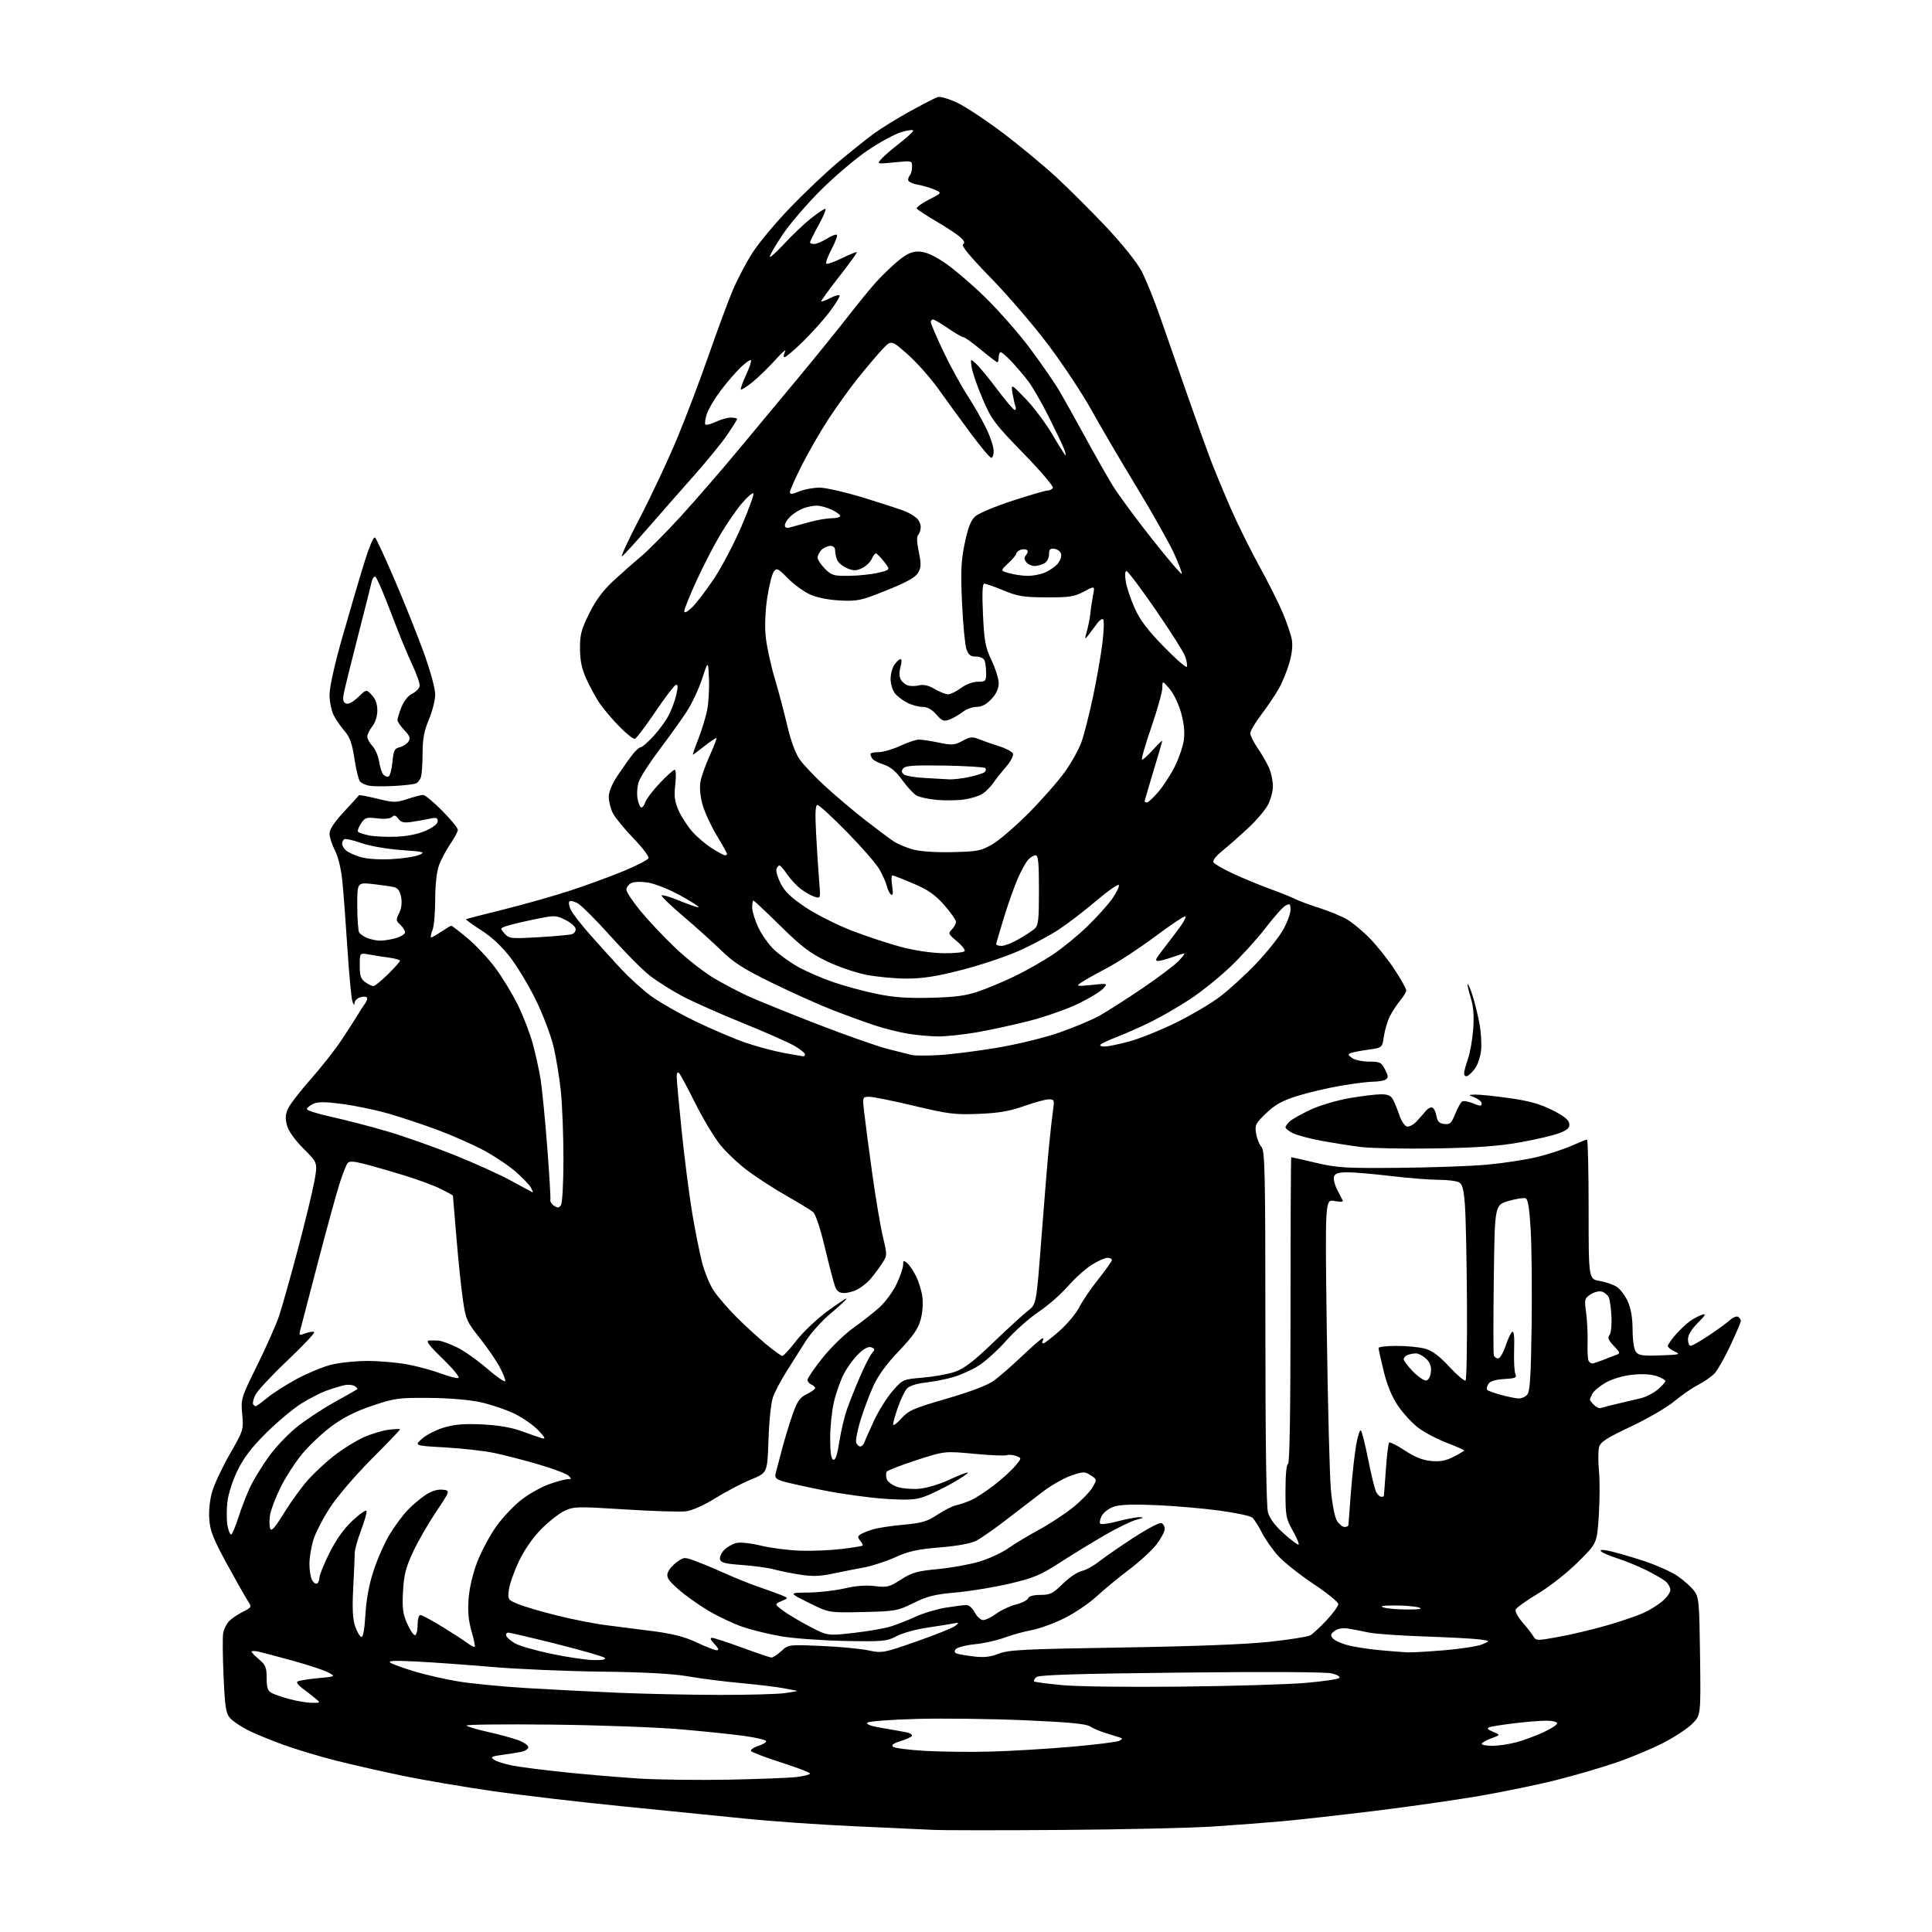 <?xml version="1.0" encoding="UTF-8" standalone="no"?>
<svg 
  version="1.1" 
  xmlns="http://www.w3.org/2000/svg" 
  xmlns:xlink="http://www.w3.org/1999/xlink" 
  xmlns:svg="http://www.w3.org/2000/svg"
  xmlns:rdf="http://www.w3.org/1999/02/22-rdf-syntax-ns#"
  xmlns:cc="http://creativecommons.org/ns#"
  xmlns:dc="http://purl.org/dc/elements/1.1/"
  viewBox="0 0 768 768"
  width="768"
  height="768"
>
<style>svg {background-color: white; }</style>"
<path stroke="none" fill="black" fill-rule="evenodd" d="M422.00,727.43C397.52,727.61 374.57,727.59 371.00,727.40C367.43,727.21 353.48,726.57 340.00,725.98C326.52,725.39 306.73,724.01 296.00,722.91C285.27,721.82 263.00,719.58 246.50,717.94C230.00,716.30 207.20,713.62 195.83,711.99C184.46,710.35 168.49,707.63 160.33,705.95C152.17,704.26 140.23,701.55 133.78,699.93C127.33,698.31 117.85,695.46 112.71,693.60C107.57,691.74 101.14,689.09 98.43,687.72C95.72,686.34 92.61,684.23 91.51,683.02C89.79,681.12 89.43,678.82 88.86,666.16C88.50,658.10 88.45,650.38 88.74,649.00C89.03,647.62 90.00,645.66 90.88,644.64C91.77,643.62 94.22,641.91 96.33,640.83C100.10,638.91 100.13,638.85 98.51,636.37C97.61,635.00 93.88,628.41 90.23,621.74C84.76,611.72 83.53,608.61 83.19,603.94C82.94,600.52 83.41,596.13 84.36,592.89C85.22,589.92 88.39,583.21 91.39,577.97C96.77,568.59 96.84,568.35 96.28,562.19C95.73,556.04 95.83,555.70 102.24,542.72C105.83,535.45 109.73,526.67 110.90,523.22C112.06,519.77 115.43,507.84 118.38,496.72C121.33,485.60 124.31,473.29 125.01,469.37C126.28,462.23 126.28,462.23 120.70,456.65C117.23,453.19 114.73,449.68 114.10,447.40C113.32,444.59 113.43,443.00 114.53,440.61C115.33,438.90 119.37,433.68 123.52,429.00C127.67,424.32 133.19,417.30 135.78,413.39C138.38,409.48 141.27,404.98 142.22,403.39C143.17,401.80 144.50,399.73 145.19,398.80C145.87,397.86 146.14,396.81 145.79,396.46C145.44,396.11 144.22,396.11 143.08,396.48C141.93,396.84 140.96,397.89 140.91,398.82C140.86,399.79 140.50,399.42 140.05,397.95C139.63,396.55 138.75,387.10 138.10,376.95C137.45,366.80 136.55,354.81 136.09,350.31C135.59,345.31 134.43,340.53 133.13,338.03C131.96,335.78 131.00,332.79 131.00,331.39C131.00,329.68 132.88,326.83 136.74,322.68C139.90,319.28 142.58,316.33 142.69,316.13C142.81,315.93 146.08,316.54 149.97,317.49C156.52,319.10 157.38,319.11 161.95,317.61C164.66,316.72 167.48,316.00 168.22,316.00C168.95,316.00 172.36,318.82 175.78,322.28C179.20,325.73 182.00,329.14 182.00,329.85C182.00,330.56 180.63,333.13 178.96,335.56C177.29,337.99 175.26,341.84 174.46,344.11C173.58,346.60 173.00,351.96 173.00,357.56C173.00,362.68 172.54,368.09 171.97,369.57C171.41,371.06 171.09,372.43 171.28,372.61C171.46,372.80 173.25,371.83 175.25,370.47C177.26,369.11 179.12,368.00 179.40,368.00C179.67,368.00 182.56,370.21 185.81,372.92C189.06,375.63 194.00,380.89 196.79,384.61C199.58,388.34 203.65,395.01 205.83,399.44C208.01,403.87 210.71,410.88 211.82,415.00C212.93,419.12 214.31,425.43 214.89,429.00C215.47,432.57 216.65,444.57 217.51,455.65C218.36,466.74 218.94,476.34 218.78,477.00C218.63,477.65 219.30,478.71 220.28,479.34C221.68,480.26 222.26,480.18 223.01,479.00C223.54,478.18 223.98,470.01 223.98,460.86C223.99,451.70 223.53,439.55 222.95,433.86C222.37,428.16 221.00,419.90 219.90,415.50C218.80,411.10 215.69,403.00 213.00,397.50C210.30,392.00 205.80,384.47 202.99,380.77C199.64,376.37 195.65,372.61 191.42,369.87C187.87,367.58 185.09,365.58 185.24,365.42C185.39,365.27 192.04,363.54 200.01,361.58C207.98,359.61 219.90,356.24 226.50,354.08C233.10,351.92 242.75,348.39 247.94,346.24C253.14,344.09 257.57,341.78 257.80,341.10C258.02,340.43 255.30,336.87 251.76,333.19C248.21,329.51 244.56,325.06 243.65,323.30C242.74,321.54 242.00,318.61 242.00,316.80C242.01,314.65 243.31,311.56 245.75,307.93C247.81,304.86 250.46,301.15 251.64,299.68C252.82,298.20 254.23,297.00 254.77,297.00C255.30,297.00 257.57,295.02 259.80,292.60C262.03,290.18 264.78,286.39 265.90,284.19C267.03,281.98 268.37,278.31 268.88,276.04C269.56,273.00 269.50,271.99 268.66,272.25C268.02,272.44 264.35,277.27 260.49,282.97C256.64,288.67 253.00,293.50 252.40,293.70C251.80,293.90 248.99,291.66 246.14,288.74C243.29,285.81 239.80,281.70 238.39,279.62C236.97,277.53 234.64,273.28 233.21,270.16C231.29,265.98 230.60,262.79 230.56,257.95C230.51,252.34 231.03,250.32 234.21,243.89C236.82,238.61 239.66,234.77 243.78,230.94C247.01,227.95 251.97,223.57 254.81,221.21C257.65,218.84 264.78,211.64 270.66,205.21C276.54,198.77 286.77,186.97 293.38,179.00C299.99,171.03 310.73,158.10 317.25,150.29C323.76,142.47 332.51,131.67 336.70,126.29C340.88,120.90 346.14,114.47 348.38,112.00C350.62,109.53 354.48,105.81 356.96,103.75C360.33,100.94 362.37,100.00 365.08,100.00C367.60,100.00 370.58,101.22 374.94,104.04C378.38,106.26 385.70,112.45 391.21,117.79C396.73,123.13 404.93,132.45 409.45,138.50C413.96,144.55 419.25,152.20 421.18,155.50C423.12,158.80 427.77,167.12 431.52,174.00C435.27,180.88 440.12,189.43 442.30,193.00C444.49,196.57 451.50,206.10 457.89,214.17C464.28,222.24 469.62,228.51 469.77,228.10C469.92,227.69 468.52,224.01 466.66,219.93C464.80,215.84 458.15,204.05 451.89,193.73C445.62,183.41 437.57,169.68 434.00,163.23C430.43,156.78 422.79,145.20 417.02,137.50C411.26,129.80 400.93,117.73 394.07,110.69C385.70,102.09 381.99,97.63 382.80,97.12C383.68,96.58 383.39,95.80 381.76,94.32C380.52,93.20 376.23,90.36 372.23,88.01C368.23,85.67 364.73,83.37 364.44,82.91C364.16,82.45 366.31,80.86 369.21,79.38C374.50,76.68 374.50,76.68 371.50,75.37C369.85,74.65 366.81,73.77 364.75,73.40C362.69,73.04 361.00,72.20 361.00,71.54C361.00,70.88 361.34,70.00 361.75,69.58C362.16,69.17 362.52,67.71 362.55,66.34C362.60,63.84 362.59,63.84 355.55,64.54C348.50,65.24 348.50,65.24 350.40,63.13C351.44,61.96 354.71,59.16 357.65,56.89C360.59,54.61 363.00,52.38 363.00,51.93C363.00,51.47 360.88,51.73 358.28,52.52C355.69,53.30 349.72,56.53 345.03,59.69C340.34,62.86 331.95,69.96 326.40,75.47C320.84,80.99 313.98,88.97 311.15,93.20C308.32,97.44 306.00,101.41 306.00,102.01C306.00,102.62 308.59,100.31 311.75,96.89C314.91,93.47 319.68,88.94 322.34,86.83C325.00,84.73 327.58,83.00 328.07,83.00C328.56,83.00 327.40,85.85 325.48,89.33C323.57,92.82 322.00,95.97 322.00,96.33C322.00,96.70 322.73,97.00 323.63,97.00C324.53,97.00 326.80,96.05 328.68,94.89C330.57,93.72 332.36,93.03 332.68,93.35C332.99,93.66 332.04,96.23 330.56,99.06C329.08,101.89 328.14,104.47 328.46,104.80C328.79,105.12 331.57,104.16 334.65,102.65C337.72,101.14 340.39,100.06 340.59,100.25C340.78,100.44 337.60,104.84 333.53,110.03C329.46,115.22 326.28,119.61 326.47,119.80C326.66,119.99 328.25,119.41 330.00,118.50C331.75,117.59 333.43,117.10 333.73,117.40C334.03,117.70 332.34,120.55 329.96,123.72C327.58,126.90 322.75,132.31 319.22,135.75C315.70,139.19 312.39,142.00 311.87,142.00C311.35,142.00 311.44,141.00 312.08,139.75C312.72,138.51 310.92,140.06 308.10,143.18C305.28,146.30 301.15,150.30 298.94,152.05C296.72,153.81 294.72,155.06 294.50,154.83C294.27,154.60 295.20,152.01 296.56,149.06C297.93,146.12 298.80,143.47 298.51,143.17C298.21,142.88 296.36,144.18 294.40,146.07C292.44,147.96 288.88,152.08 286.50,155.24C284.11,158.40 281.63,162.59 280.98,164.56C280.33,166.53 280.08,168.41 280.41,168.75C280.75,169.08 282.61,168.60 284.55,167.68C286.48,166.76 289.18,166.00 290.53,166.00C291.89,166.00 293.00,166.25 293.00,166.55C293.00,166.86 291.25,169.67 289.12,172.80C286.98,175.94 281.02,183.25 275.87,189.06C270.72,194.87 262.55,204.16 257.73,209.71C252.91,215.25 248.22,220.40 247.32,221.14C246.41,221.89 249.54,215.07 254.27,206.00C258.99,196.93 265.75,182.53 269.28,174.00C272.81,165.47 278.46,150.56 281.83,140.86C285.21,131.16 289.47,119.66 291.31,115.31C293.15,110.96 296.71,104.20 299.24,100.30C301.76,96.40 308.47,88.38 314.16,82.48C319.85,76.57 328.42,68.45 333.22,64.42C338.02,60.40 344.32,55.36 347.22,53.22C350.12,51.08 356.67,47.03 361.77,44.23C366.86,41.42 371.82,38.88 372.78,38.57C373.74,38.27 377.23,39.29 380.53,40.85C383.82,42.41 391.92,47.76 398.51,52.73C405.11,57.70 414.72,65.66 419.88,70.42C425.04,75.19 434.06,84.18 439.92,90.42C446.04,96.92 451.92,104.26 453.72,107.63C455.44,110.86 458.87,119.35 461.35,126.50C463.83,133.65 468.61,147.38 471.98,157.00C475.34,166.62 479.46,178.10 481.13,182.50C482.81,186.90 486.44,195.68 489.20,202.00C491.96,208.32 497.08,218.68 500.57,225.00C504.06,231.32 508.24,239.65 509.87,243.50C511.49,247.35 513.13,252.15 513.51,254.17C513.95,256.53 513.59,259.89 512.50,263.65C511.57,266.85 509.64,271.51 508.21,273.99C506.78,276.47 503.68,281.05 501.31,284.17C498.94,287.29 497.00,290.59 497.00,291.49C497.00,292.40 498.38,295.14 500.06,297.58C501.74,300.02 503.76,303.58 504.56,305.48C505.35,307.38 506.00,310.54 506.00,312.51C506.00,314.47 505.15,317.75 504.11,319.79C503.06,321.83 499.58,325.98 496.35,329.00C493.13,332.02 488.51,336.10 486.08,338.07C483.33,340.28 481.93,342.08 482.39,342.82C482.80,343.48 486.36,345.52 490.31,347.35C494.27,349.19 500.88,351.91 505.00,353.41C509.12,354.91 513.62,356.72 515.00,357.43C516.38,358.15 520.65,359.73 524.50,360.94C528.35,362.16 533.30,364.21 535.50,365.50C537.70,366.79 541.83,370.24 544.68,373.17C547.52,376.10 551.91,381.65 554.43,385.50C556.94,389.35 559.00,393.03 559.00,393.67C559.00,394.32 557.94,396.12 556.64,397.67C555.34,399.23 553.50,402.03 552.54,403.90C551.58,405.77 550.50,409.37 550.13,411.89C549.48,416.48 549.48,416.48 543.99,417.25C540.97,417.67 537.83,418.27 537.00,418.58C535.75,419.05 535.83,419.38 537.44,420.57C538.51,421.36 541.53,422.00 544.17,422.00C548.51,422.00 549.10,422.28 550.57,425.13C551.91,427.72 551.95,428.41 550.84,429.12C550.10,429.59 547.89,429.98 545.93,429.98C543.96,429.99 538.11,430.72 532.93,431.61C527.74,432.49 519.99,434.32 515.71,435.66C509.65,437.57 506.89,439.10 503.32,442.52C499.09,446.57 498.77,447.21 499.32,450.58C499.65,452.60 500.61,455.02 501.46,455.95C502.82,457.45 503.00,465.97 503.01,527.58C503.01,572.15 503.38,598.84 504.03,601.18C504.70,603.58 506.83,606.46 510.14,609.43C512.93,611.94 515.62,614.00 516.12,614.00C516.61,614.00 515.66,611.60 514.01,608.67C511.18,603.67 511.00,602.68 511.00,592.67C511.00,586.22 511.40,582.00 512.00,582.00C512.66,582.00 513.00,561.00 513.00,521.00C513.00,487.45 513.13,460.00 513.30,460.00C513.46,460.00 517.85,461.00 523.05,462.22C531.59,464.23 534.77,464.42 556.00,464.23C568.92,464.12 584.67,463.56 591.00,462.98C597.33,462.41 606.14,461.08 610.60,460.03C615.05,458.97 621.29,456.96 624.47,455.56C627.65,454.15 630.53,453.00 630.87,453.00C631.22,453.00 631.50,465.47 631.50,480.72C631.50,508.44 631.50,508.44 635.88,509.19C638.29,509.60 641.36,510.66 642.71,511.55C644.06,512.43 646.02,515.03 647.06,517.33C648.34,520.14 648.96,523.81 648.98,528.56C648.99,532.65 649.53,536.35 650.27,537.35C651.33,538.81 652.90,539.04 660.02,538.79C667.67,538.53 668.23,538.38 665.75,537.27C664.24,536.60 663.00,535.60 663.00,535.06C663.00,534.52 664.40,532.47 666.12,530.52C667.83,528.57 670.42,526.14 671.87,525.12C673.32,524.10 675.48,522.96 676.68,522.59C678.35,522.07 677.94,522.82 674.93,525.84C672.36,528.41 671.00,530.67 671.00,532.38C671.00,533.82 671.47,535.00 672.05,535.00C672.64,535.00 675.90,533.14 679.30,530.86C682.71,528.58 686.48,525.83 687.68,524.75C688.87,523.67 690.34,523.09 690.93,523.45C691.52,523.82 692.00,524.55 692.00,525.08C692.00,525.61 690.15,529.97 687.90,534.77C685.64,539.57 682.83,544.56 681.65,545.85C680.47,547.14 677.48,549.25 675.00,550.53C672.52,551.81 668.25,554.76 665.50,557.08C662.75,559.40 655.05,563.88 648.39,567.03C638.42,571.75 636.16,573.23 635.63,575.35C635.27,576.77 635.27,581.03 635.62,584.82C635.97,588.60 635.94,596.61 635.54,602.60C634.83,613.50 634.83,613.50 627.16,621.06C622.85,625.32 615.91,630.77 611.27,633.54C606.74,636.24 602.80,639.08 602.51,639.84C602.21,640.61 603.44,642.90 605.24,644.94C607.03,646.99 608.97,649.48 609.55,650.49C610.57,652.25 610.98,652.26 619.64,650.67C624.60,649.77 633.13,647.74 638.59,646.17C644.04,644.60 650.53,642.41 653.00,641.31C655.48,640.22 658.96,638.08 660.75,636.57C662.54,635.06 664.00,633.03 664.00,632.07C664.00,631.10 663.21,629.61 662.25,628.75C661.29,627.89 657.80,625.85 654.50,624.21C651.20,622.57 646.02,620.45 643.00,619.49C639.98,618.54 637.05,617.30 636.50,616.74C635.83,616.07 636.65,615.94 639.00,616.37C640.92,616.72 646.92,618.41 652.33,620.13C657.74,621.85 664.23,624.69 666.76,626.43C669.29,628.17 672.29,630.85 673.43,632.37C675.36,634.96 675.52,636.69 675.80,658.49C676.10,681.83 676.10,681.83 672.71,685.22C670.85,687.08 665.76,690.45 661.41,692.71C657.06,694.97 648.77,698.46 643.00,700.46C637.23,702.47 626.42,705.64 619.00,707.51C611.58,709.39 597.62,712.27 588.00,713.93C578.38,715.58 559.48,718.28 546.00,719.92C532.52,721.56 516.33,723.38 510.00,723.95C503.68,724.52 491.30,725.47 482.50,726.05C473.70,726.64 446.48,727.26 422.00,727.43zM289.50,707.45C301.60,707.22 313.86,706.74 316.75,706.38C319.64,706.02 322.00,705.40 322.00,705.01C322.00,704.61 316.84,702.64 310.54,700.62C304.24,698.60 298.84,696.55 298.53,696.05C298.23,695.56 299.56,694.64 301.50,694.00C303.44,693.36 304.80,692.48 304.52,692.04C304.25,691.60 300.53,690.73 296.26,690.12C291.99,689.50 280.62,688.31 271.00,687.47C261.29,686.62 238.24,685.76 219.25,685.56C200.41,685.35 185.20,685.52 185.46,685.93C185.71,686.34 189.43,687.46 193.71,688.41C197.99,689.37 203.41,690.82 205.75,691.65C208.09,692.49 210.00,693.77 210.00,694.50C210.00,695.24 208.76,696.08 207.25,696.38C205.74,696.68 202.29,697.23 199.58,697.60C195.36,698.18 194.90,698.45 196.35,699.51C197.28,700.19 200.62,701.24 203.77,701.85C206.92,702.46 216.47,703.68 225.00,704.55C233.53,705.43 246.57,706.53 254.00,707.00C261.43,707.47 277.40,707.67 289.50,707.45zM394.00,696.28C401.98,696.06 416.37,695.20 425.99,694.36C435.61,693.52 444.16,692.45 444.99,691.98C446.33,691.23 446.33,691.08 445.00,690.64C444.18,690.37 441.70,689.60 439.50,688.92C437.30,688.25 434.52,687.06 433.32,686.28C431.72,685.24 424.76,684.58 407.32,683.83C394.22,683.26 375.02,683.02 364.66,683.29C354.28,683.56 345.37,684.23 344.82,684.78C344.17,685.43 346.16,686.15 350.67,686.91C354.43,687.54 358.74,688.30 360.26,688.61C361.78,688.91 362.77,689.56 362.47,690.05C362.16,690.54 360.12,691.48 357.93,692.14C355.28,692.93 354.27,693.67 354.93,694.33C355.48,694.88 361.23,695.63 367.71,696.00C374.20,696.37 386.02,696.50 394.00,696.28zM593.25,693.99C595.59,693.98 599.82,693.36 602.66,692.60C605.50,691.85 610.34,690.08 613.41,688.67C616.49,687.26 619.00,685.64 619.00,685.06C619.00,684.47 617.08,684.00 614.72,684.00C612.37,684.00 606.63,684.46 601.97,685.03C597.31,685.59 592.83,686.30 592.00,686.61C590.93,687.00 591.37,687.52 593.50,688.42C596.50,689.67 596.50,689.67 592.75,691.04C590.69,691.79 589.00,692.76 589.00,693.20C589.00,693.64 590.91,693.99 593.25,693.99zM124.00,676.90C127.50,676.93 127.50,676.93 125.17,674.99C123.89,673.93 121.64,672.18 120.17,671.11C118.71,670.04 117.81,668.86 118.18,668.49C118.55,668.11 122.15,667.50 126.18,667.12C133.50,666.44 133.50,666.44 130.50,664.83C128.85,663.94 122.55,661.86 116.50,660.19C110.45,658.52 104.26,656.89 102.75,656.56C101.24,656.23 100.00,656.22 100.00,656.55C100.00,656.87 101.35,658.27 103.00,659.65C105.58,661.82 106.00,662.86 106.00,667.05C106.00,670.86 106.43,672.16 107.95,672.97C109.02,673.55 112.28,674.66 115.20,675.44C118.11,676.23 122.08,676.88 124.00,676.90zM285.50,673.75C297.05,673.78 308.98,673.46 312.00,673.04C315.02,672.62 317.22,672.22 316.89,672.14C316.55,672.06 314.07,671.58 311.39,671.08C308.70,670.57 301.10,669.66 294.50,669.05C287.90,668.45 278.45,667.24 273.50,666.38C267.38,665.32 256.35,664.71 239.00,664.50C224.97,664.33 205.40,663.49 195.50,662.63C185.60,661.78 172.10,660.81 165.50,660.48C156.47,660.03 153.94,660.15 155.26,661.00C156.23,661.61 160.55,663.17 164.86,664.46C169.18,665.75 176.93,667.52 182.10,668.38C187.27,669.25 199.60,670.45 209.50,671.05C219.40,671.64 235.82,672.48 246.00,672.91C256.18,673.34 273.95,673.72 285.50,673.75zM469.50,670.46C489.85,670.24 512.12,669.58 519.00,668.98C525.87,668.39 531.89,667.51 532.37,667.03C532.88,666.52 531.61,665.74 529.38,665.20C527.01,664.62 503.57,664.50 469.30,664.88C426.77,665.35 412.80,665.80 411.87,666.73C411.19,667.41 410.83,668.16 411.07,668.40C411.31,668.63 416.23,669.28 422.00,669.85C427.99,670.43 448.39,670.69 469.50,670.46zM235.95,659.90C239.43,659.96 241.05,659.65 240.44,659.04C239.91,658.51 231.34,656.04 221.38,653.54C211.43,651.04 202.73,649.00 202.06,649.00C201.38,649.00 201.02,649.56 201.25,650.24C201.47,650.92 203.02,652.28 204.69,653.25C206.36,654.23 212.85,656.10 219.11,657.41C225.38,658.73 232.95,659.85 235.95,659.90zM306.60,658.90C307.21,658.96 308.99,657.81 310.55,656.37C313.39,653.73 313.39,653.73 326.45,654.29C333.63,654.59 342.04,655.38 345.15,656.04C350.69,657.21 351.06,657.14 364.39,652.48C371.87,649.87 378.78,647.08 379.74,646.30C381.36,644.98 381.30,644.90 379.00,645.36C377.62,645.63 372.90,646.38 368.51,647.03C364.11,647.68 358.66,649.20 356.39,650.40C352.55,652.45 351.15,652.58 335.88,652.30C326.87,652.13 315.47,651.30 310.55,650.46C305.63,649.62 298.65,647.90 295.04,646.65C291.43,645.39 285.33,642.50 281.49,640.22C277.64,637.93 272.30,634.12 269.62,631.74C265.66,628.23 264.86,627.00 265.43,625.23C265.81,624.03 267.44,622.11 269.06,620.96C272.01,618.86 272.01,618.86 277.25,620.85C280.14,621.94 285.43,624.17 289.00,625.79C292.57,627.40 298.20,629.66 301.50,630.79C304.80,631.92 308.85,633.38 310.50,634.04C313.50,635.25 313.50,635.25 310.68,636.45C307.86,637.66 307.86,637.66 311.18,640.19C313.01,641.58 317.75,644.42 321.73,646.50C328.95,650.28 328.95,650.28 339.23,649.12C344.88,648.48 351.52,647.34 354.00,646.57C356.48,645.81 360.98,644.04 364.00,642.65C367.02,641.25 372.43,639.63 376.00,639.06C379.57,638.49 383.28,638.01 384.22,638.01C385.17,638.00 386.65,639.35 387.50,641.00C388.35,642.65 389.85,644.00 390.83,644.00C391.81,644.00 394.16,642.85 396.06,641.45C397.95,640.05 401.45,638.42 403.84,637.81C406.22,637.21 408.41,636.11 408.69,635.36C409.02,634.50 410.82,634.00 413.60,634.00C417.45,634.00 418.54,633.45 422.47,629.59C424.93,627.16 428.30,624.87 429.96,624.51C431.61,624.15 434.66,622.50 436.73,620.85C438.81,619.21 444.96,614.94 450.41,611.38C455.86,607.82 460.92,605.14 461.66,605.42C462.40,605.71 463.00,606.77 463.00,607.79C463.00,608.80 461.54,611.55 459.75,613.90C457.96,616.24 453.12,620.70 449.00,623.81C444.88,626.92 438.98,631.78 435.90,634.61C432.82,637.43 426.97,641.38 422.90,643.37C418.83,645.37 413.03,647.46 410.00,648.02C406.98,648.58 402.16,649.92 399.30,650.99C396.44,652.06 391.16,653.24 387.56,653.60C383.96,653.97 380.55,654.84 379.98,655.52C379.25,656.40 379.35,656.92 380.32,657.29C381.07,657.58 384.12,658.11 387.09,658.47C391.12,658.96 393.65,658.68 397.00,657.37C400.94,655.83 407.03,655.53 446.00,654.91C475.03,654.44 495.46,653.65 504.76,652.63C512.60,651.77 519.82,650.63 520.80,650.11C521.78,649.58 524.70,646.89 527.29,644.12C529.88,641.35 532.00,638.44 532.00,637.65C532.00,636.85 527.59,633.27 522.20,629.68C516.81,626.09 510.54,621.14 508.26,618.67C505.99,616.20 503.01,611.97 501.64,609.28C500.27,606.58 498.53,603.86 497.77,603.23C497.01,602.60 491.24,601.37 484.94,600.51C478.65,599.64 467.40,598.66 459.94,598.33C450.74,597.91 445.25,598.09 442.85,598.89C440.90,599.53 438.71,601.17 437.99,602.52C437.26,603.88 436.98,605.31 437.37,605.70C437.75,606.08 440.94,605.64 444.45,604.70C447.96,603.77 451.88,603.05 453.16,603.10C454.86,603.17 454.54,603.43 452.00,604.04C450.07,604.49 444.45,607.20 439.50,610.05C434.55,612.90 426.45,617.85 421.50,621.05C413.70,626.10 411.03,627.23 401.50,629.49C395.45,630.92 385.84,632.51 380.14,633.02C371.58,633.78 368.62,634.51 363.14,637.22C356.78,640.36 355.94,640.51 343.00,640.81C329.50,641.12 329.50,641.12 321.50,637.13C313.50,633.15 313.50,633.15 321.19,633.07C325.42,633.03 331.94,632.29 335.69,631.42C340.17,630.38 344.31,630.06 347.79,630.50C352.62,631.10 353.52,630.87 358.15,627.90C362.51,625.10 364.55,624.53 372.86,623.73C378.16,623.23 385.60,621.88 389.39,620.74C393.19,619.59 398.36,617.19 400.89,615.40C403.43,613.61 408.91,610.31 413.07,608.06C417.24,605.80 423.29,601.83 426.52,599.23C429.75,596.63 433.23,593.06 434.25,591.31C436.11,588.12 436.11,588.12 433.59,586.47C431.24,584.93 430.72,584.93 425.94,586.52C423.12,587.46 418.04,590.32 414.66,592.89C411.27,595.46 404.68,600.52 400.00,604.13C395.32,607.74 389.97,611.49 388.09,612.45C385.93,613.57 380.64,614.54 373.59,615.12C364.66,615.86 361.21,616.62 355.85,619.05C352.20,620.71 346.57,622.53 343.35,623.11C340.13,623.69 334.55,624.79 330.95,625.56C325.94,626.63 322.89,626.71 317.95,625.93C314.40,625.37 309.70,624.42 307.50,623.82C305.30,623.22 299.68,622.45 295.01,622.11C288.14,621.62 286.46,621.18 286.20,619.81C286.02,618.88 286.79,617.21 287.91,616.09C289.03,614.97 291.17,613.74 292.66,613.37C294.20,612.98 298.41,613.43 302.43,614.40C306.32,615.34 313.32,616.25 318.00,616.42C322.68,616.59 330.10,616.28 334.50,615.75C338.90,615.21 342.68,614.61 342.89,614.41C343.11,614.21 342.69,613.33 341.96,612.45C340.85,611.11 340.86,610.70 342.06,609.93C342.85,609.42 345.07,608.53 347.00,607.95C348.93,607.36 354.39,606.53 359.15,606.10C366.47,605.44 368.54,604.83 372.63,602.12C375.29,600.36 378.59,598.69 379.98,598.40C381.37,598.11 384.03,597.21 385.89,596.39C387.76,595.57 391.87,592.91 395.03,590.48C398.19,588.05 401.99,584.61 403.48,582.84C406.19,579.62 406.19,579.62 403.91,578.77C402.66,578.31 401.00,578.17 400.23,578.46C399.46,578.76 393.58,578.51 387.17,577.90C375.50,576.81 375.50,576.81 364.29,580.44C358.12,582.44 352.80,584.51 352.47,585.05C352.14,585.58 352.15,586.89 352.48,587.95C352.82,589.01 354.70,590.41 356.66,591.05C358.62,591.70 362.56,592.04 365.42,591.80C368.38,591.55 373.56,589.99 377.46,588.17C381.22,586.41 384.49,585.16 384.72,585.39C384.96,585.63 382.10,587.55 378.37,589.66C374.64,591.77 369.63,594.18 367.24,595.02C363.79,596.23 360.62,596.38 351.70,595.79C345.54,595.38 334.65,593.88 327.50,592.46C320.35,591.04 312.99,589.41 311.15,588.83C308.42,587.97 307.91,587.39 308.35,585.64C308.65,584.46 309.78,580.12 310.88,576.00C311.97,571.88 313.88,565.64 315.11,562.15C316.95,556.94 317.95,555.51 320.68,554.21C322.50,553.34 324.00,552.25 324.00,551.78C324.00,551.32 323.32,550.68 322.50,550.36C321.68,550.05 321.00,549.22 321.00,548.52C321.00,547.83 323.67,543.91 326.94,539.82C330.21,535.72 335.69,530.38 339.12,527.94C342.55,525.50 347.26,521.80 349.58,519.72C351.90,517.63 354.97,513.46 356.40,510.44C357.83,507.42 359.00,504.00 359.00,502.85C359.00,501.06 359.23,500.94 360.57,502.06C361.44,502.78 363.02,505.08 364.09,507.18C365.16,509.28 366.31,513.01 366.65,515.48C367.01,518.11 366.72,521.93 365.95,524.69C364.94,528.28 362.87,531.26 357.31,537.07C352.38,542.23 349.06,546.80 347.10,551.11C345.51,554.62 343.22,560.77 342.00,564.76C340.79,568.76 340.05,572.70 340.37,573.51C340.68,574.33 341.42,575.00 342.00,575.00C342.58,575.00 343.33,574.21 343.66,573.25C343.99,572.29 345.75,568.33 347.56,564.47C349.38,560.60 352.68,555.38 354.89,552.86C358.88,548.33 358.98,548.29 366.81,547.64C371.16,547.27 376.89,546.23 379.55,545.33C383.23,544.07 386.93,541.25 394.95,533.56C400.75,528.00 406.95,522.33 408.73,520.96C411.96,518.48 411.96,518.48 413.99,491.99C415.10,477.42 416.45,461.00 417.00,455.50C417.54,450.00 418.27,443.59 418.61,441.25C419.18,437.31 419.06,437.00 416.94,437.00C415.68,437.00 411.24,438.21 407.08,439.68C401.25,441.74 397.07,442.46 389.00,442.78C379.57,443.16 376.97,442.83 363.41,439.60C355.11,437.62 347.09,436.00 345.59,436.00C342.86,436.00 342.86,436.00 343.48,441.75C343.82,444.91 345.23,455.70 346.62,465.71C348.00,475.73 349.95,487.34 350.94,491.51C352.75,499.09 352.75,499.09 350.27,502.80C348.91,504.83 346.82,507.56 345.64,508.85C344.47,510.13 342.28,511.82 340.80,512.60C339.31,513.37 336.94,514.00 335.52,514.00C333.67,514.00 332.67,513.27 331.95,511.38C331.41,509.94 329.59,503.01 327.92,495.98C326.08,488.24 324.22,482.65 323.19,481.79C322.26,481.02 317.68,478.21 313.00,475.56C308.32,472.91 301.44,468.49 297.69,465.74C293.95,462.98 288.89,458.27 286.45,455.28C284.01,452.28 279.50,444.80 276.43,438.66C273.37,432.52 270.44,427.07 269.93,426.55C269.35,425.96 269.00,426.53 269.00,428.06C269.00,429.41 269.91,439.28 271.02,450.01C272.14,460.73 273.98,475.12 275.12,481.98C276.27,488.85 278.04,497.74 279.06,501.75C280.09,505.76 282.25,510.96 283.88,513.32C285.50,515.68 289.45,520.24 292.66,523.46C295.87,526.68 301.11,531.49 304.30,534.16C307.49,536.82 310.50,539.00 310.99,539.00C311.48,539.00 313.96,536.30 316.51,532.99C319.05,529.69 324.52,524.48 328.66,521.42C332.80,518.35 336.34,516.01 336.53,516.19C336.72,516.38 333.95,518.97 330.39,521.94C326.82,524.91 322.24,530.00 320.20,533.24C318.17,536.49 314.73,541.92 312.57,545.32C310.42,548.72 308.03,553.26 307.27,555.41C306.49,557.63 305.72,564.99 305.48,572.41C305.05,585.49 305.05,585.49 298.57,588.11C295.01,589.56 288.67,592.87 284.50,595.47C280.00,598.27 275.22,600.43 272.79,600.76C270.52,601.06 259.60,600.73 248.51,600.02C229.50,598.82 228.12,598.85 224.42,600.58C222.27,601.59 218.08,604.88 215.11,607.89C211.76,611.30 208.42,616.11 206.27,620.64C204.38,624.64 202.58,629.70 202.29,631.89C201.77,635.74 201.89,635.93 205.63,637.53C207.76,638.45 214.68,640.50 221.00,642.09C227.32,643.69 236.32,645.46 241.00,646.04C245.68,646.62 254.23,647.71 260.01,648.47C267.57,649.47 272.35,650.72 277.01,652.93C280.58,654.62 284.14,656.00 284.92,656.00C285.91,656.00 285.63,655.23 284.00,653.50C282.41,651.80 282.11,651.02 283.08,651.06C283.86,651.09 289.23,652.84 295.00,654.96C300.77,657.07 306.00,658.85 306.60,658.90zM559.50,656.84C561.15,656.91 567.78,656.53 574.23,656.00C580.68,655.46 587.43,654.41 589.23,653.65C592.50,652.27 592.50,652.27 588.00,651.68C585.52,651.36 575.62,650.83 566.00,650.51C556.38,650.18 546.48,649.48 544.00,648.94C541.52,648.40 537.92,647.71 536.00,647.40C533.72,647.04 531.81,647.36 530.54,648.32C528.93,649.52 528.80,650.06 529.82,651.28C530.50,652.10 533.18,653.33 535.78,654.01C538.38,654.68 544.10,655.57 548.50,655.97C552.90,656.38 557.85,656.77 559.50,656.84zM188.71,654.62C188.94,654.40 188.36,651.60 187.43,648.41C186.23,644.26 185.90,640.56 186.28,635.48C186.61,631.10 187.95,625.45 189.78,620.74C191.41,616.55 194.79,610.25 197.29,606.74C199.79,603.24 204.30,598.47 207.31,596.15C210.32,593.82 215.29,591.04 218.37,589.96C221.44,588.88 224.73,588.00 225.69,588.00C227.21,588.00 227.25,587.82 225.96,586.59C225.16,585.81 219.78,583.79 214.00,582.10C208.22,580.41 200.28,578.36 196.34,577.55C192.41,576.73 183.67,575.76 176.93,575.37C164.67,574.68 164.67,574.68 167.81,571.88C169.54,570.33 173.52,568.32 176.66,567.41C180.92,566.17 184.79,565.88 191.94,566.24C198.31,566.57 203.50,567.48 207.50,568.96C210.80,570.18 214.40,571.42 215.50,571.73C217.03,572.15 216.68,571.41 214.00,568.58C212.07,566.55 207.80,563.57 204.50,561.96C201.20,560.35 195.12,558.30 191.00,557.40C186.44,556.42 178.40,555.74 170.50,555.69C158.39,555.60 156.85,555.81 148.00,558.79C141.37,561.03 136.50,563.48 131.85,566.91C128.20,569.62 122.94,574.56 120.18,577.88C117.41,581.21 113.52,587.21 111.55,591.22C109.57,595.22 107.68,600.17 107.35,602.21C107.02,604.24 107.05,606.68 107.41,607.62C107.90,608.90 109.28,607.34 112.98,601.32C115.69,596.92 120.01,590.98 122.58,588.12C125.16,585.26 129.90,580.89 133.12,578.41C136.34,575.93 141.38,572.80 144.32,571.45C147.26,570.11 151.76,568.72 154.33,568.37C156.90,568.02 159.00,567.94 159.00,568.20C159.00,568.47 153.88,573.82 147.62,580.09C141.15,586.58 134.04,594.90 131.12,599.38C128.31,603.71 125.33,609.53 124.50,612.31C123.68,615.09 123.00,619.34 123.00,621.75C123.00,624.16 123.47,627.01 124.05,628.09C124.63,629.17 125.53,629.79 126.05,629.47C126.57,629.15 127.00,628.06 127.00,627.06C127.00,626.05 128.79,621.65 130.99,617.26C133.65,611.95 136.71,607.68 140.17,604.44C143.02,601.77 145.52,600.05 145.70,600.61C145.89,601.18 144.92,604.64 143.53,608.31C142.15,611.98 141.02,616.00 141.02,617.24C141.02,618.48 140.75,624.67 140.42,631.00C139.99,639.34 140.19,643.58 141.16,646.42C141.90,648.58 143.00,650.51 143.60,650.71C144.32,650.94 144.89,647.88 145.26,641.78C145.63,635.59 146.73,629.73 148.57,624.17C150.08,619.58 152.94,613.18 154.91,609.93C156.88,606.68 160.04,602.40 161.93,600.41C163.82,598.42 167.04,595.68 169.09,594.32C171.54,592.70 173.88,591.97 175.92,592.18C179.03,592.50 179.03,592.50 173.34,600.98C170.22,605.64 166.08,612.84 164.16,616.98C161.32,623.08 160.57,626.03 160.21,632.59C159.84,639.25 160.13,641.51 161.83,645.34C162.96,647.90 164.36,650.00 164.94,650.00C165.52,650.00 166.00,648.20 166.00,646.00C166.00,643.73 166.48,642.00 167.11,642.00C167.73,642.00 171.66,644.11 175.86,646.70C180.06,649.28 184.58,652.21 185.90,653.21C187.22,654.21 188.49,654.85 188.71,654.62zM559.50,639.80C564.42,639.80 565.76,639.56 564.00,639.00C562.62,638.56 558.35,638.20 554.50,638.20C549.58,638.20 548.24,638.44 550.00,639.00C551.38,639.44 555.65,639.80 559.50,639.80zM91.85,610.00C92.27,610.00 93.65,606.74 94.93,602.75C96.21,598.76 98.37,593.25 99.74,590.50C101.12,587.75 104.25,582.67 106.70,579.20C109.16,575.74 114.02,570.55 117.51,567.67C121.00,564.79 127.83,560.24 132.68,557.54C137.53,554.85 141.71,552.48 141.97,552.27C142.23,552.06 141.78,551.48 140.98,550.99C140.17,550.49 138.39,550.32 137.01,550.61C135.63,550.90 132.47,551.85 130.00,552.73C127.53,553.60 122.87,555.98 119.66,558.01C116.44,560.04 110.22,565.26 105.84,569.60C100.06,575.32 96.92,579.43 94.44,584.50C92.43,588.61 90.75,593.84 90.38,597.16C90.03,600.28 90.05,604.44 90.42,606.41C90.79,608.39 91.43,610.00 91.85,610.00zM534.52,607.00C535.34,607.00 536.01,606.66 536.02,606.25C536.04,605.84 536.48,599.97 537.00,593.20C537.53,586.44 538.47,577.96 539.10,574.37C539.72,570.78 540.58,568.21 541.00,568.67C541.42,569.13 542.73,574.40 543.92,580.39C545.11,586.37 546.52,592.11 547.07,593.14C547.62,594.16 548.50,595.00 549.04,595.00C549.57,595.00 550.04,594.89 550.09,594.75C550.14,594.61 550.50,589.90 550.89,584.28C551.28,578.66 551.87,573.79 552.21,573.46C552.54,573.13 555.33,574.53 558.42,576.58C562.33,579.17 565.47,580.44 568.83,580.76C572.45,581.11 574.69,580.69 577.82,579.09C580.12,577.92 582.00,576.78 582.00,576.57C582.00,576.35 578.88,574.98 575.06,573.52C571.24,572.06 566.15,569.37 563.75,567.53C561.35,565.70 557.74,561.79 555.74,558.85C553.31,555.27 551.43,550.73 550.05,545.11C548.92,540.50 548.00,536.34 548.00,535.86C548.00,535.39 551.26,535.00 555.25,535.01C559.24,535.01 564.30,535.51 566.49,536.12C569.34,536.91 572.12,538.99 576.17,543.35C579.30,546.72 582.19,549.15 582.59,548.75C582.99,548.34 583.24,534.40 583.14,517.76C583.04,501.12 582.68,483.77 582.34,479.21C581.85,472.67 581.34,470.72 579.92,469.96C578.94,469.43 575.29,469.00 571.82,468.99C568.34,468.99 559.88,468.32 553.00,467.50C546.12,466.68 538.35,466.01 535.72,466.01C532.22,466.00 530.77,466.44 530.31,467.63C529.97,468.53 530.52,470.89 531.54,472.88C532.56,474.87 533.57,476.87 533.80,477.31C534.02,477.76 532.51,477.81 530.46,477.43C526.72,476.72 526.72,476.72 527.43,529.61C527.83,558.70 528.56,586.96 529.07,592.41C529.60,598.18 530.62,603.30 531.52,604.66C532.36,605.95 533.71,607.00 534.52,607.00zM333.65,573.08C334.29,568.91 335.70,563.00 336.78,559.94C337.87,556.88 340.22,551.03 342.00,546.94C343.78,542.85 345.87,538.77 346.66,537.87C347.91,536.45 347.87,536.16 346.37,535.59C345.22,535.15 343.55,536.00 341.24,538.22C339.36,540.02 336.73,543.63 335.40,546.23C334.07,548.83 332.32,553.78 331.51,557.23C330.69,560.68 330.02,567.17 330.01,571.67C330.00,577.32 330.38,579.96 331.25,580.25C332.12,580.54 332.85,578.34 333.65,573.08zM358.26,563.90C361.16,560.68 363.08,559.84 376.33,555.98C385.96,553.18 392.54,550.67 395.10,548.82C397.26,547.25 402.34,542.82 406.38,538.98C410.42,535.14 414.04,532.00 414.43,532.00C414.81,532.00 414.84,532.45 414.50,533.00C414.16,533.55 414.27,534.00 414.74,534.00C415.21,534.00 418.14,531.74 421.25,528.97C424.35,526.20 427.87,521.98 429.06,519.59C430.25,517.20 433.65,512.21 436.62,508.49C439.58,504.77 442.00,501.34 442.00,500.87C442.00,500.39 441.19,500.00 440.20,500.00C439.20,500.00 436.36,501.29 433.88,502.86C431.40,504.43 427.15,508.27 424.44,511.39C421.72,514.51 416.52,519.04 412.89,521.46C409.25,523.88 403.44,529.05 399.98,532.94C396.52,536.83 391.55,541.33 388.94,542.94C386.32,544.55 381.88,546.55 379.07,547.39C376.26,548.22 371.28,549.21 368.02,549.58C364.35,549.99 361.49,550.91 360.52,551.98C359.65,552.93 358.06,556.24 356.97,559.33C355.89,562.42 355.01,565.52 355.01,566.23C355.02,566.93 356.49,565.88 358.26,563.90zM636.38,559.70C637.00,559.47 639.98,558.71 643.00,558.00C646.02,557.30 650.17,556.32 652.20,555.83C654.24,555.35 657.28,553.79 658.95,552.38C660.63,550.98 662.00,549.45 662.00,548.99C662.00,548.53 660.40,547.63 658.45,546.98C656.22,546.25 652.61,546.07 648.70,546.50C645.03,546.91 640.78,548.18 638.27,549.63C635.94,550.97 633.58,552.92 633.02,553.97C632.46,555.01 632.00,556.09 632.00,556.36C632.00,556.63 632.73,557.59 633.63,558.49C634.52,559.38 635.76,559.93 636.38,559.70zM101.64,559.00C101.93,559.00 104.04,557.47 106.33,555.59C108.62,553.71 113.88,550.36 118.00,548.14C122.12,545.92 128.18,543.40 131.46,542.55C134.74,541.70 141.34,541.00 146.12,541.00C150.91,541.00 158.13,541.64 162.16,542.41C166.20,543.19 172.09,544.80 175.27,545.99C178.44,547.18 181.57,547.98 182.23,547.76C182.90,547.53 180.11,544.12 176.04,540.18C170.47,534.77 169.12,532.97 170.57,532.88C171.63,532.82 173.40,532.85 174.50,532.94C175.60,533.04 178.77,534.20 181.54,535.53C184.31,536.85 189.71,540.65 193.54,543.96C197.37,547.27 200.65,549.55 200.83,549.02C201.00,548.48 199.97,545.88 198.53,543.24C197.10,540.60 193.51,535.42 190.58,531.73C185.58,525.46 185.16,524.49 184.02,516.76C183.35,512.22 182.19,501.07 181.44,492.00C180.69,482.93 180.06,475.40 180.04,475.27C180.02,475.14 177.86,473.95 175.25,472.63C172.64,471.31 166.00,468.86 160.50,467.18C155.00,465.50 147.93,463.47 144.79,462.67C140.52,461.58 138.84,461.50 138.17,462.35C137.67,462.98 136.30,466.45 135.12,470.06C133.93,473.67 130.03,487.84 126.45,501.56C122.87,515.28 119.68,527.52 119.35,528.77C118.80,530.89 118.94,530.97 121.52,529.99C123.04,529.42 124.55,529.22 124.89,529.55C125.22,529.89 120.44,534.97 114.25,540.83C108.06,546.70 102.35,552.82 101.55,554.43C100.75,556.04 100.33,557.73 100.61,558.18C100.89,558.63 101.35,559.00 101.64,559.00zM603.63,555.91C604.80,555.96 606.37,555.26 607.13,554.35C608.19,553.07 608.58,546.93 608.84,527.10C609.03,513.02 608.87,495.96 608.49,489.18C607.99,480.30 607.41,476.71 606.45,476.34C605.71,476.06 602.65,476.54 599.64,477.41C594.18,479.00 594.18,479.00 593.81,508.25C593.60,524.34 593.61,538.06 593.82,538.75C594.04,539.44 594.80,540.00 595.53,540.00C596.25,540.00 597.58,537.76 598.50,535.01C599.41,532.27 600.61,529.74 601.16,529.40C601.81,529.00 602.07,531.56 601.89,536.64C601.74,540.96 601.97,545.26 602.39,546.19C603.06,547.65 602.44,547.93 597.94,548.19C594.34,548.40 592.37,549.03 591.64,550.20C591.05,551.14 590.85,552.19 591.20,552.53C591.55,552.88 594.01,553.76 596.67,554.49C599.32,555.22 602.46,555.86 603.63,555.91zM566.98,548.77C567.87,548.60 568.63,547.18 568.81,545.33C569.03,543.09 568.47,541.58 566.87,540.09C565.63,538.94 563.84,538.00 562.89,538.00C561.94,538.00 560.45,538.27 559.58,538.61C558.71,538.94 558.00,539.71 558.00,540.31C558.00,540.92 559.68,543.14 561.73,545.24C563.78,547.34 566.15,548.93 566.98,548.77zM632.94,542.00C633.39,542.00 635.27,541.39 637.13,540.65C638.98,539.90 641.36,538.99 642.41,538.62C644.19,537.99 644.13,537.74 641.51,535.01C639.39,532.79 638.96,531.75 639.78,530.76C640.38,530.04 640.74,526.77 640.58,523.48C640.42,520.19 639.96,516.73 639.55,515.79C639.15,514.85 637.93,513.80 636.86,513.46C635.74,513.10 633.80,513.56 632.32,514.52C629.87,516.13 629.78,516.50 630.51,521.86C630.93,524.96 631.19,530.32 631.09,533.76C630.98,537.20 631.17,540.46 631.51,541.01C631.84,541.55 632.49,542.00 632.94,542.00zM211.79,473.98C211.94,473.99 211.61,473.14 211.05,472.09C210.48,471.04 207.75,468.19 204.98,465.76C202.21,463.34 196.40,459.47 192.08,457.16C187.75,454.86 179.55,451.24 173.84,449.13C168.13,447.01 159.41,444.11 154.46,442.69C149.51,441.26 141.33,439.55 136.27,438.87C129.28,437.94 126.46,437.93 124.53,438.80C123.14,439.44 122.00,440.38 122.00,440.90C122.00,441.41 126.39,442.80 131.75,443.97C137.11,445.14 146.90,447.68 153.50,449.60C160.10,451.53 172.25,455.80 180.50,459.10C188.75,462.40 199.10,467.09 203.50,469.53C207.90,471.97 211.63,473.97 211.79,473.98zM570.50,456.52C558.40,456.72 545.12,456.46 541.00,455.95C536.88,455.44 529.71,454.31 525.07,453.44C520.44,452.58 515.38,451.21 513.82,450.41C512.27,449.61 511.00,448.58 511.00,448.13C511.00,447.68 511.79,446.59 512.77,445.71C513.74,444.83 517.45,442.76 521.02,441.09C524.58,439.43 531.50,437.38 536.38,436.54C541.27,435.69 546.93,435.00 548.96,435.00C551.79,435.00 552.94,435.53 553.83,437.25C554.47,438.49 555.60,441.30 556.35,443.50C557.09,445.70 558.43,447.64 559.33,447.82C560.22,447.99 561.98,447.02 563.23,445.66C564.48,444.30 566.10,442.45 566.84,441.54C567.58,440.63 568.70,440.07 569.34,440.28C569.98,440.49 570.73,441.98 571.00,443.58C571.39,445.82 572.12,446.57 574.12,446.80C576.38,447.07 576.98,446.51 578.46,442.81C579.41,440.44 580.65,438.22 581.23,437.86C581.80,437.51 583.78,437.85 585.64,438.62C588.38,439.77 589.00,439.78 589.00,438.71C589.00,437.98 587.76,436.90 586.25,436.30C583.50,435.21 583.50,435.21 586.50,435.12C588.15,435.08 594.23,435.70 600.00,436.52C607.80,437.62 612.17,438.83 617.00,441.25C621.54,443.52 623.59,445.14 623.80,446.62C624.04,448.29 623.22,449.10 619.94,450.41C617.65,451.32 610.54,452.99 604.14,454.12C595.48,455.64 586.88,456.25 570.50,456.52zM583.19,427.77C582.54,427.99 582.00,427.51 582.00,426.71C582.00,425.91 582.70,423.28 583.55,420.88C584.40,418.47 585.33,413.12 585.63,409.00C586.00,403.74 585.70,400.02 584.62,396.55C583.77,393.82 583.24,391.43 583.43,391.23C583.63,391.03 584.49,393.04 585.35,395.69C586.20,398.33 587.43,403.31 588.08,406.75C588.73,410.19 589.03,415.08 588.74,417.61C588.45,420.15 587.36,423.39 586.30,424.80C585.24,426.22 583.84,427.55 583.19,427.77zM319.25,419.91C319.66,419.96 320.00,419.59 320.00,419.10C320.00,418.60 318.09,417.07 315.75,415.71C313.41,414.35 304.07,410.23 295.00,406.56C285.93,402.89 275.12,398.08 271.00,395.86C266.88,393.65 261.22,390.08 258.43,387.93C255.64,385.79 248.61,378.73 242.81,372.26C237.01,365.78 231.08,359.85 229.64,359.07C228.19,358.30 226.70,357.96 226.34,358.33C225.97,358.69 226.21,360.16 226.86,361.59C227.51,363.02 231.07,367.61 234.77,371.78C238.47,375.95 243.97,382.03 247.00,385.29C250.03,388.54 255.20,393.24 258.50,395.72C261.80,398.20 269.90,402.84 276.50,406.02C283.10,409.20 292.10,413.03 296.50,414.53C300.90,416.03 307.65,417.83 311.50,418.54C315.35,419.24 318.84,419.86 319.25,419.91zM373.10,419.42C377.83,419.16 388.18,417.87 396.10,416.54C404.34,415.16 414.99,412.57 421.00,410.49C426.77,408.49 433.98,405.47 437.00,403.79C440.02,402.10 447.68,397.22 454.00,392.94C460.32,388.66 466.82,383.77 468.44,382.08C470.05,380.38 471.12,379.00 470.81,379.00C470.50,379.00 468.34,379.68 466.00,380.50C463.66,381.32 461.10,382.00 460.31,382.00C459.20,382.00 459.34,381.36 460.92,379.25C462.05,377.74 465.05,373.81 467.58,370.53C470.12,367.25 471.77,364.42 471.25,364.25C470.73,364.08 465.33,367.66 459.26,372.22C453.19,376.77 444.46,382.49 439.86,384.91C435.26,387.34 430.60,389.97 429.50,390.77C427.71,392.05 428.18,392.13 433.97,391.53C440.45,390.85 440.45,390.85 438.49,393.01C437.42,394.19 432.93,396.91 428.52,399.04C424.11,401.17 415.32,404.24 409.00,405.86C402.68,407.47 393.26,409.52 388.07,410.40C382.89,411.28 376.14,412.00 373.07,411.99C370.01,411.99 364.57,411.51 361.00,410.93C357.43,410.35 351.27,408.80 347.32,407.47C343.38,406.15 335.95,403.44 330.82,401.45C325.70,399.46 315.07,394.69 307.21,390.85C295.51,385.13 291.77,382.75 286.55,377.68C283.05,374.28 276.32,368.22 271.59,364.22C266.87,360.21 263.00,356.52 263.00,356.02C263.00,355.52 266.22,356.44 270.16,358.07C274.10,359.69 277.50,360.84 277.72,360.61C277.94,360.39 274.63,358.28 270.36,355.92C266.09,353.57 260.38,351.29 257.66,350.86C254.70,350.39 251.98,350.48 250.86,351.07C249.84,351.62 249.00,352.79 249.00,353.67C249.00,354.56 251.48,358.30 254.50,362.00C257.53,365.70 263.72,372.28 268.25,376.62C272.79,380.96 279.75,386.44 283.73,388.79C287.71,391.14 294.01,394.45 297.73,396.14C301.45,397.82 313.72,402.79 324.99,407.16C336.27,411.53 348.87,415.96 352.99,417.00C357.12,418.03 361.40,419.11 362.50,419.39C363.60,419.67 368.37,419.68 373.10,419.42zM439.07,416.00C440.43,416.00 444.91,415.08 449.02,413.96C453.13,412.84 461.45,409.49 467.50,406.51C473.55,403.53 481.45,398.86 485.05,396.12C488.65,393.38 495.04,387.54 499.24,383.15C503.43,378.76 508.24,372.76 509.92,369.83C511.61,366.90 512.99,363.25 512.99,361.71C513.00,359.25 512.77,359.05 511.03,359.98C509.95,360.56 506.41,364.52 503.17,368.77C499.92,373.02 493.59,380.01 489.10,384.30C484.60,388.59 477.23,394.50 472.71,397.43C468.19,400.36 461.35,404.31 457.50,406.21C453.65,408.11 447.80,410.71 444.50,411.99C441.20,413.27 438.07,414.69 437.55,415.16C437.00,415.64 437.64,416.00 439.07,416.00zM370.00,396.63C379.72,396.39 383.95,395.83 389.00,394.09C392.57,392.87 399.10,390.13 403.50,388.00C407.90,385.88 414.65,382.04 418.50,379.47C422.35,376.90 428.57,371.81 432.33,368.15C436.09,364.49 440.51,359.57 442.15,357.22C443.80,354.86 444.98,352.44 444.78,351.84C444.58,351.25 440.61,353.99 435.96,357.94C431.31,361.90 424.57,367.07 421.00,369.43C417.43,371.80 410.27,375.63 405.10,377.94C399.93,380.25 389.67,383.68 382.30,385.57C372.20,388.16 366.83,389.00 360.41,389.00C355.74,389.00 348.45,388.31 344.21,387.47C339.97,386.63 332.88,384.17 328.45,382.02C321.93,378.85 318.45,376.18 310.20,368.05C304.59,362.52 299.77,358.00 299.50,358.00C299.22,358.00 299.00,359.24 299.01,360.75C299.02,362.26 300.08,365.79 301.39,368.58C302.69,371.38 305.49,375.35 307.62,377.42C309.75,379.48 314.19,382.66 317.49,384.48C320.80,386.30 327.09,389.01 331.48,390.50C335.87,392.00 343.52,394.05 348.48,395.08C355.19,396.47 360.70,396.86 370.00,396.63zM148.44,392.00C148.98,392.00 151.58,389.88 154.22,387.29C156.85,384.70 159.00,382.28 159.00,381.92C159.00,381.56 157.09,381.01 154.75,380.69C152.41,380.38 148.81,379.82 146.75,379.43C143.00,378.74 143.00,378.74 143.00,383.81C143.00,387.92 143.42,389.18 145.22,390.44C146.44,391.30 147.89,392.00 148.44,392.00zM375.19,378.92C379.42,378.97 383.14,378.59 383.45,378.08C383.76,377.57 382.38,375.81 380.37,374.15C376.98,371.36 376.84,371.02 378.36,369.50C379.26,368.60 380.00,367.23 380.00,366.46C380.00,365.69 377.91,362.69 375.35,359.78C371.73,355.67 369.01,353.78 363.12,351.25C358.95,349.46 355.19,348.00 354.76,348.00C354.33,348.00 354.28,349.87 354.64,352.15C355.08,354.93 354.96,356.09 354.26,355.66C353.69,355.31 352.92,353.78 352.54,352.26C352.17,350.74 350.82,347.70 349.54,345.50C348.26,343.30 342.47,336.66 336.68,330.75C330.88,324.84 325.62,320.00 324.97,320.00C324.11,320.00 323.97,323.08 324.43,331.75C324.78,338.21 325.32,346.58 325.64,350.35C326.22,357.20 326.22,357.20 323.86,356.49C322.56,356.09 320.13,354.74 318.45,353.48C316.77,352.23 314.29,349.58 312.95,347.61C311.60,345.63 310.21,344.01 309.86,344.01C309.50,344.00 308.97,344.64 308.67,345.42C308.37,346.20 309.11,348.78 310.31,351.17C311.95,354.40 314.44,356.80 320.17,360.64C324.38,363.47 332.70,367.67 338.65,369.97C344.61,372.27 353.53,375.20 358.49,376.50C363.89,377.90 370.58,378.88 375.19,378.92zM398.16,376.00C399.35,376.00 402.39,374.81 404.91,373.36C407.44,371.91 410.29,370.04 411.25,369.21C412.76,367.90 413.00,365.79 413.00,353.85C413.00,342.91 412.72,340.00 411.65,340.00C410.92,340.00 409.58,340.80 408.70,341.78C407.81,342.77 405.99,346.04 404.65,349.06C403.32,352.08 400.83,359.09 399.11,364.63C397.40,370.18 396.00,375.01 396.00,375.36C396.00,375.71 396.97,376.00 398.16,376.00zM151.00,373.93C152.38,373.96 155.19,373.52 157.25,372.95C159.31,372.37 161.00,371.32 161.00,370.61C161.00,369.89 160.15,368.54 159.11,367.60C157.38,366.04 157.34,365.62 158.66,362.98C159.59,361.13 159.87,358.84 159.46,356.63C159.01,354.22 158.16,353.01 156.65,352.65C155.47,352.36 151.69,351.81 148.25,351.43C142.00,350.74 142.00,350.74 142.02,360.12C142.02,365.28 142.37,370.04 142.79,370.70C143.21,371.36 144.67,372.34 146.03,372.89C147.39,373.43 149.62,373.90 151.00,373.93zM214.00,372.56C220.32,372.20 226.31,371.66 227.31,371.36C228.31,371.07 228.98,370.09 228.81,369.16C228.64,368.25 226.76,366.65 224.64,365.62C220.90,363.79 220.53,363.78 212.14,365.52C207.39,366.50 202.43,367.70 201.12,368.18C198.77,369.04 198.76,369.08 200.62,371.14C202.39,373.11 203.15,373.19 214.00,372.56zM155.51,341.53C159.92,341.31 164.87,340.57 166.51,339.88C169.27,338.72 168.74,338.58 159.46,337.90C153.72,337.48 146.92,336.29 143.57,335.11C140.35,333.98 137.33,333.29 136.86,333.59C136.39,333.88 136.00,334.71 136.00,335.44C136.00,336.16 136.73,337.37 137.63,338.13C138.52,338.88 141.11,340.05 143.38,340.72C145.76,341.42 150.88,341.77 155.51,341.53zM288.20,340.00C288.64,340.00 289.00,339.75 289.00,339.45C289.00,339.14 287.18,335.88 284.96,332.20C282.74,328.51 280.21,323.08 279.35,320.12C278.43,316.97 278.03,313.22 278.38,311.05C278.70,309.01 280.35,304.30 282.04,300.57C283.73,296.84 284.96,293.63 284.78,293.44C284.59,293.26 282.47,294.65 280.08,296.55C277.68,298.45 275.59,300.00 275.43,300.00C275.28,300.00 276.21,297.29 277.51,293.98C278.80,290.68 280.38,285.61 281.01,282.73C281.64,279.86 282.00,274.12 281.83,270.00C281.50,262.50 281.50,262.50 279.10,269.83C277.78,273.86 275.04,279.71 273.00,282.83C270.97,285.95 266.09,292.77 262.16,297.98C258.22,303.19 254.51,308.96 253.90,310.79C253.30,312.63 253.09,315.68 253.45,317.57C253.80,319.45 254.49,321.00 254.98,321.00C255.47,321.00 256.18,320.01 256.56,318.80C256.95,317.59 259.52,314.22 262.28,311.30C265.03,308.39 267.70,306.00 268.19,306.00C268.71,306.00 268.81,308.54 268.44,311.85C267.91,316.52 268.17,318.60 269.74,322.15C270.83,324.60 273.24,328.35 275.11,330.48C276.97,332.61 280.50,335.62 282.95,337.18C285.39,338.73 287.75,340.00 288.20,340.00zM378.50,338.73C388.57,338.51 389.92,338.25 394.50,335.61C397.25,334.02 403.80,328.37 409.07,323.05C414.33,317.73 420.77,310.38 423.38,306.72C425.99,303.06 428.96,297.69 429.97,294.78C430.99,291.88 433.02,283.88 434.48,277.00C435.94,270.12 437.62,260.55 438.21,255.72C438.80,250.89 438.94,246.62 438.54,246.22C438.13,245.82 437.06,246.53 436.15,247.79C435.24,249.04 433.73,251.07 432.79,252.29C431.13,254.44 431.11,254.39 432.14,250.57C432.72,248.40 433.32,245.25 433.47,243.57C433.62,241.88 434.09,238.77 434.50,236.66C435.25,232.83 435.25,232.83 430.88,235.16C427.07,237.19 425.13,237.50 416.00,237.46C406.91,237.43 404.62,237.06 398.92,234.71C395.30,233.22 391.86,232.00 391.27,232.00C390.52,232.00 390.36,235.81 390.75,244.25C391.25,254.94 391.68,257.25 394.16,262.50C395.72,265.80 397.00,269.91 397.00,271.64C397.00,273.73 396.03,275.83 394.10,277.89C392.12,280.02 390.26,281.00 388.23,281.00C386.60,281.00 384.14,281.89 382.75,282.98C381.37,284.07 379.02,285.42 377.53,285.99C375.15,286.89 374.52,286.66 372.19,284.01C370.43,282.00 368.62,281.00 366.73,281.00C365.17,281.00 362.46,280.28 360.70,279.39C358.94,278.51 356.72,276.82 355.77,275.64C354.82,274.46 354.03,271.91 354.02,269.97C354.01,268.03 354.70,265.44 355.56,264.22C356.41,263.00 357.51,262.00 357.99,262.00C358.48,262.00 358.47,263.36 357.96,265.13C357.41,267.05 357.44,268.95 358.03,270.06C358.56,271.05 359.86,272.14 360.91,272.47C361.97,272.81 363.99,272.79 365.40,272.43C367.15,272.00 369.13,272.47 371.55,273.89C373.51,275.05 375.90,276.00 376.86,276.00C377.82,276.00 380.14,274.88 382.00,273.50C384.00,272.02 386.74,271.00 388.69,271.00C391.79,271.00 392.00,270.78 392.00,267.58C392.00,265.70 391.73,263.45 391.39,262.58C391.04,261.66 389.62,261.00 387.99,261.00C385.79,261.00 384.98,260.37 384.16,258.04C383.60,256.42 382.82,248.19 382.43,239.77C381.85,227.09 382.03,223.00 383.49,215.98C384.76,209.82 385.89,206.90 387.61,205.31C388.91,204.10 395.59,201.29 402.45,199.06C409.30,196.83 415.58,195.00 416.40,195.00C417.21,195.00 418.18,194.53 418.53,193.95C418.89,193.37 413.62,187.18 406.81,180.20C395.39,168.47 394.15,166.82 390.64,158.64C388.55,153.76 386.59,148.14 386.28,146.14C385.72,142.50 385.72,142.50 388.11,144.71C389.42,145.92 393.20,150.52 396.50,154.92C399.80,159.32 402.89,162.94 403.36,162.96C403.83,162.98 403.97,162.36 403.67,161.57C403.36,160.79 402.84,158.42 402.49,156.32C401.87,152.50 401.87,152.50 407.72,158.55C410.94,161.88 415.74,168.29 418.38,172.80C421.03,177.31 423.36,181.00 423.57,181.00C423.78,181.00 423.51,179.83 422.96,178.40C422.42,176.97 419.68,171.23 416.87,165.65C414.07,160.07 410.40,153.70 408.71,151.50C407.03,149.30 404.07,145.81 402.12,143.75C400.18,141.69 398.24,140.00 397.80,140.00C397.36,140.00 397.00,140.90 397.00,142.00C397.00,143.10 396.76,144.00 396.46,144.00C396.16,144.00 393.21,141.75 389.90,139.00C386.60,136.25 383.46,134.00 382.92,134.00C382.39,134.00 379.66,132.43 376.86,130.50C374.07,128.58 371.38,127.00 370.89,127.00C370.40,127.00 370.00,127.47 370.00,128.05C370.00,128.62 372.19,133.74 374.87,139.43C377.55,145.11 381.90,153.08 384.53,157.13C387.15,161.18 390.58,167.20 392.15,170.50C393.72,173.80 395.00,177.74 395.00,179.25C395.00,180.76 394.57,182.00 394.05,182.00C393.53,182.00 389.84,177.61 385.86,172.25C381.89,166.89 376.06,158.90 372.93,154.50C369.79,150.10 364.31,143.94 360.75,140.81C354.29,135.12 354.29,135.12 350.81,138.81C348.89,140.84 344.62,145.88 341.30,150.00C337.99,154.12 332.63,161.55 329.39,166.50C326.15,171.45 321.36,179.75 318.75,184.93C316.14,190.12 314.00,194.94 314.00,195.63C314.00,196.60 314.86,196.54 317.69,195.35C319.73,194.51 323.44,193.83 325.94,193.85C328.45,193.88 336.52,195.76 343.87,198.03C351.23,200.30 358.43,202.66 359.87,203.27C361.32,203.88 363.29,205.04 364.25,205.85C365.21,206.65 366.00,208.28 366.00,209.45C366.00,210.63 365.55,212.05 365.01,212.59C364.35,213.25 364.43,215.54 365.23,219.35C366.24,224.20 366.20,225.54 364.97,227.67C363.90,229.52 360.51,231.41 352.50,234.64C342.28,238.75 340.97,239.04 334.00,238.70C329.30,238.48 324.82,237.58 322.00,236.31C319.52,235.19 315.56,232.30 313.18,229.89C309.26,225.90 308.75,225.66 307.60,227.21C306.90,228.15 305.74,232.74 305.02,237.39C304.24,242.42 303.96,248.64 304.34,252.71C304.69,256.48 306.30,264.05 307.93,269.53C309.55,275.01 311.84,283.64 313.01,288.71C314.31,294.29 316.20,299.44 317.82,301.79C319.30,303.91 323.90,308.78 328.06,312.59C332.22,316.41 339.42,322.49 344.06,326.10C348.70,329.71 353.78,333.50 355.35,334.51C356.92,335.53 360.29,336.95 362.85,337.66C365.70,338.46 371.77,338.88 378.50,338.73zM157.50,332.61C161.91,332.43 166.26,331.55 169.25,330.22C172.20,328.91 174.00,327.47 174.00,326.43C174.00,325.06 173.41,324.88 170.75,325.45C168.96,325.84 165.74,326.41 163.60,326.73C160.52,327.18 159.41,326.91 158.34,325.46C157.34,324.08 156.70,323.90 155.86,324.74C155.16,325.44 152.91,325.66 149.97,325.31C145.63,324.80 145.06,324.98 143.47,327.40C142.51,328.87 142.01,330.34 142.35,330.69C142.70,331.03 144.67,331.67 146.74,332.10C148.81,332.53 153.65,332.76 157.50,332.61zM383.36,317.79C380.69,318.19 375.80,318.27 372.50,317.98C369.20,317.69 365.54,316.91 364.36,316.25C363.19,315.59 360.63,312.83 358.69,310.13C356.18,306.64 354.03,304.84 351.33,303.96C349.22,303.27 347.17,302.21 346.77,301.61C346.36,301.00 346.02,300.16 346.02,299.75C346.01,299.34 347.46,299.00 349.25,298.99C351.04,298.98 354.91,297.86 357.85,296.49C360.79,295.12 364.14,294.00 365.29,294.00C366.44,294.00 370.01,294.54 373.23,295.21C378.47,296.29 379.44,296.22 382.60,294.51C385.69,292.85 386.54,292.78 389.32,293.90C391.07,294.61 394.67,295.87 397.32,296.69C399.97,297.52 402.38,298.83 402.68,299.60C402.98,300.38 401.71,302.77 399.86,304.91C398.01,307.05 395.69,309.98 394.69,311.42C393.70,312.85 391.83,314.72 390.55,315.56C389.27,316.40 386.03,317.40 383.36,317.79zM455.92,319.00C456.43,319.00 458.47,317.10 460.45,314.79C462.43,312.47 465.37,307.95 466.98,304.73C468.58,301.52 470.20,296.86 470.57,294.36C471.03,291.31 470.70,287.79 469.55,283.53C468.58,279.96 466.59,275.78 464.96,273.87C462.08,270.50 462.08,270.50 462.04,273.50C462.02,275.15 460.02,282.24 457.61,289.25C455.19,296.26 453.56,302.00 453.99,302.00C454.42,302.00 456.39,300.20 458.38,298.00C460.37,295.80 462.00,294.23 462.00,294.51C462.00,294.79 460.43,300.22 458.50,306.57C456.57,312.92 455.00,318.32 455.00,318.56C455.00,318.80 455.41,319.00 455.92,319.00zM156.60,312.44C152.70,312.65 148.30,312.61 146.82,312.35C145.35,312.09 143.67,311.31 143.09,310.61C142.51,309.91 141.52,305.83 140.88,301.55C139.98,295.53 139.10,293.04 137.00,290.63C135.50,288.91 133.54,286.06 132.64,284.30C131.74,282.54 131.00,278.86 131.00,276.12C131.00,273.13 133.04,263.98 136.08,253.32C138.87,243.52 142.73,230.39 144.67,224.14C146.88,216.98 148.53,213.13 149.13,213.73C149.65,214.25 153.18,221.89 156.97,230.71C160.76,239.53 165.91,252.42 168.43,259.35C171.03,266.52 173.00,273.71 173.00,276.01C173.00,278.24 171.88,282.73 170.50,286.00C168.61,290.48 168.00,293.73 167.99,299.22C167.98,303.22 167.71,307.48 167.39,308.68C167.07,309.88 166.11,311.13 165.25,311.46C164.40,311.78 160.51,312.22 156.60,312.44zM377.20,309.80C378.69,309.91 382.29,309.50 385.20,308.89C388.12,308.28 390.92,307.39 391.43,306.91C391.95,306.43 392.05,305.71 391.65,305.32C391.26,304.93 384.02,304.48 375.57,304.33C363.69,304.12 359.94,304.36 359.09,305.40C358.26,306.39 358.31,307.01 359.28,307.82C360.00,308.41 363.71,309.06 367.54,309.25C371.37,309.45 375.72,309.70 377.20,309.80zM154.40,308.71C155.01,308.51 155.72,305.92 156.00,302.96C156.43,298.29 156.82,297.51 158.91,297.02C160.23,296.71 161.79,295.69 162.38,294.76C163.22,293.42 162.88,292.48 160.72,290.23C159.22,288.67 158.00,286.86 158.00,286.22C158.00,285.57 158.72,283.23 159.61,281.02C160.56,278.65 162.29,276.49 163.85,275.75C165.29,275.05 166.62,273.72 166.80,272.78C166.99,271.84 165.68,268.01 163.90,264.28C162.11,260.55 158.29,251.21 155.39,243.52C152.49,235.83 149.70,229.40 149.19,229.23C148.67,229.06 148.03,229.95 147.76,231.21C147.49,232.47 145.02,242.28 142.26,253.00C139.50,263.73 136.97,273.98 136.64,275.79C136.19,278.23 136.43,279.23 137.58,279.67C138.53,280.03 140.39,279.05 142.38,277.12C145.62,273.97 145.62,273.97 147.81,276.30C149.27,277.85 150.00,279.90 150.00,282.41C150.00,284.67 149.20,287.20 148.00,288.73C146.90,290.13 146.00,291.97 146.00,292.82C146.00,293.67 146.92,295.35 148.04,296.54C149.16,297.74 150.35,300.47 150.68,302.61C151.01,304.75 151.73,307.08 152.29,307.78C152.85,308.49 153.80,308.90 154.40,308.71zM471.82,265.03C472.02,264.44 471.71,262.59 471.12,260.93C470.54,259.26 465.27,250.94 459.42,242.45C453.56,233.95 448.33,227.00 447.79,227.00C447.21,227.00 447.10,228.69 447.53,231.25C447.92,233.59 449.53,238.37 451.11,241.87C453.22,246.56 456.30,250.60 462.72,257.17C467.53,262.09 471.63,265.62 471.82,265.03zM275.09,241.44C276.79,239.82 280.71,234.71 283.80,230.07C286.89,225.43 291.83,216.04 294.76,209.20C297.70,202.36 299.82,196.48 299.47,196.13C299.12,195.79 297.10,197.53 294.98,200.00C292.85,202.48 289.00,208.05 286.42,212.38C283.83,216.71 279.53,225.04 276.86,230.88C274.20,236.72 272.01,242.15 272.01,242.94C272.00,243.86 273.11,243.32 275.09,241.44zM337.67,228.90C341.43,228.85 346.63,228.29 349.24,227.65C353.97,226.50 353.97,226.50 351.41,223.25C350.01,221.46 348.54,220.00 348.16,220.00C347.78,220.00 347.03,221.01 346.49,222.25C345.94,223.48 344.23,225.10 342.68,225.84C340.40,226.92 339.27,226.94 336.89,225.95C335.26,225.28 333.49,223.92 332.96,222.93C332.43,221.94 332.00,220.20 332.00,219.07C332.00,217.69 331.35,217.00 330.07,217.00C329.01,217.00 327.44,217.71 326.57,218.57C325.71,219.44 325.00,220.82 325.00,221.65C325.00,222.48 326.32,224.47 327.92,226.08C330.61,228.76 331.40,228.99 337.67,228.90zM408.28,228.91C410.36,228.96 413.51,228.39 415.28,227.64C417.05,226.89 419.33,225.35 420.34,224.21C421.35,223.08 422.02,221.33 421.83,220.32C421.64,219.32 420.47,218.36 419.24,218.18C417.43,217.92 417.00,218.34 417.00,220.40C417.00,221.88 416.20,223.36 415.07,223.96C414.00,224.53 412.26,225.00 411.19,225.00C410.12,225.00 408.68,224.32 408.00,223.50C407.05,222.35 407.03,221.67 407.93,220.59C408.64,219.73 408.72,218.95 408.14,218.59C407.61,218.26 406.46,218.27 405.59,218.60C404.72,218.94 404.00,219.59 404.00,220.06C404.00,220.52 402.57,222.24 400.82,223.87C397.63,226.85 397.63,226.85 401.07,227.83C402.96,228.38 406.20,228.86 408.28,228.91zM314.25,209.59C315.49,209.24 318.96,208.29 321.96,207.48C324.96,206.66 328.90,206.00 330.71,206.00C332.52,206.00 334.00,205.60 334.00,205.11C334.00,204.63 332.47,203.50 330.60,202.61C328.73,201.73 326.06,201.00 324.66,201.00C323.27,201.00 320.86,201.48 319.32,202.07C317.77,202.65 315.49,204.08 314.25,205.24C313.01,206.40 312.00,208.00 312.00,208.79C312.00,209.81 312.66,210.05 314.25,209.59z" />

</svg>